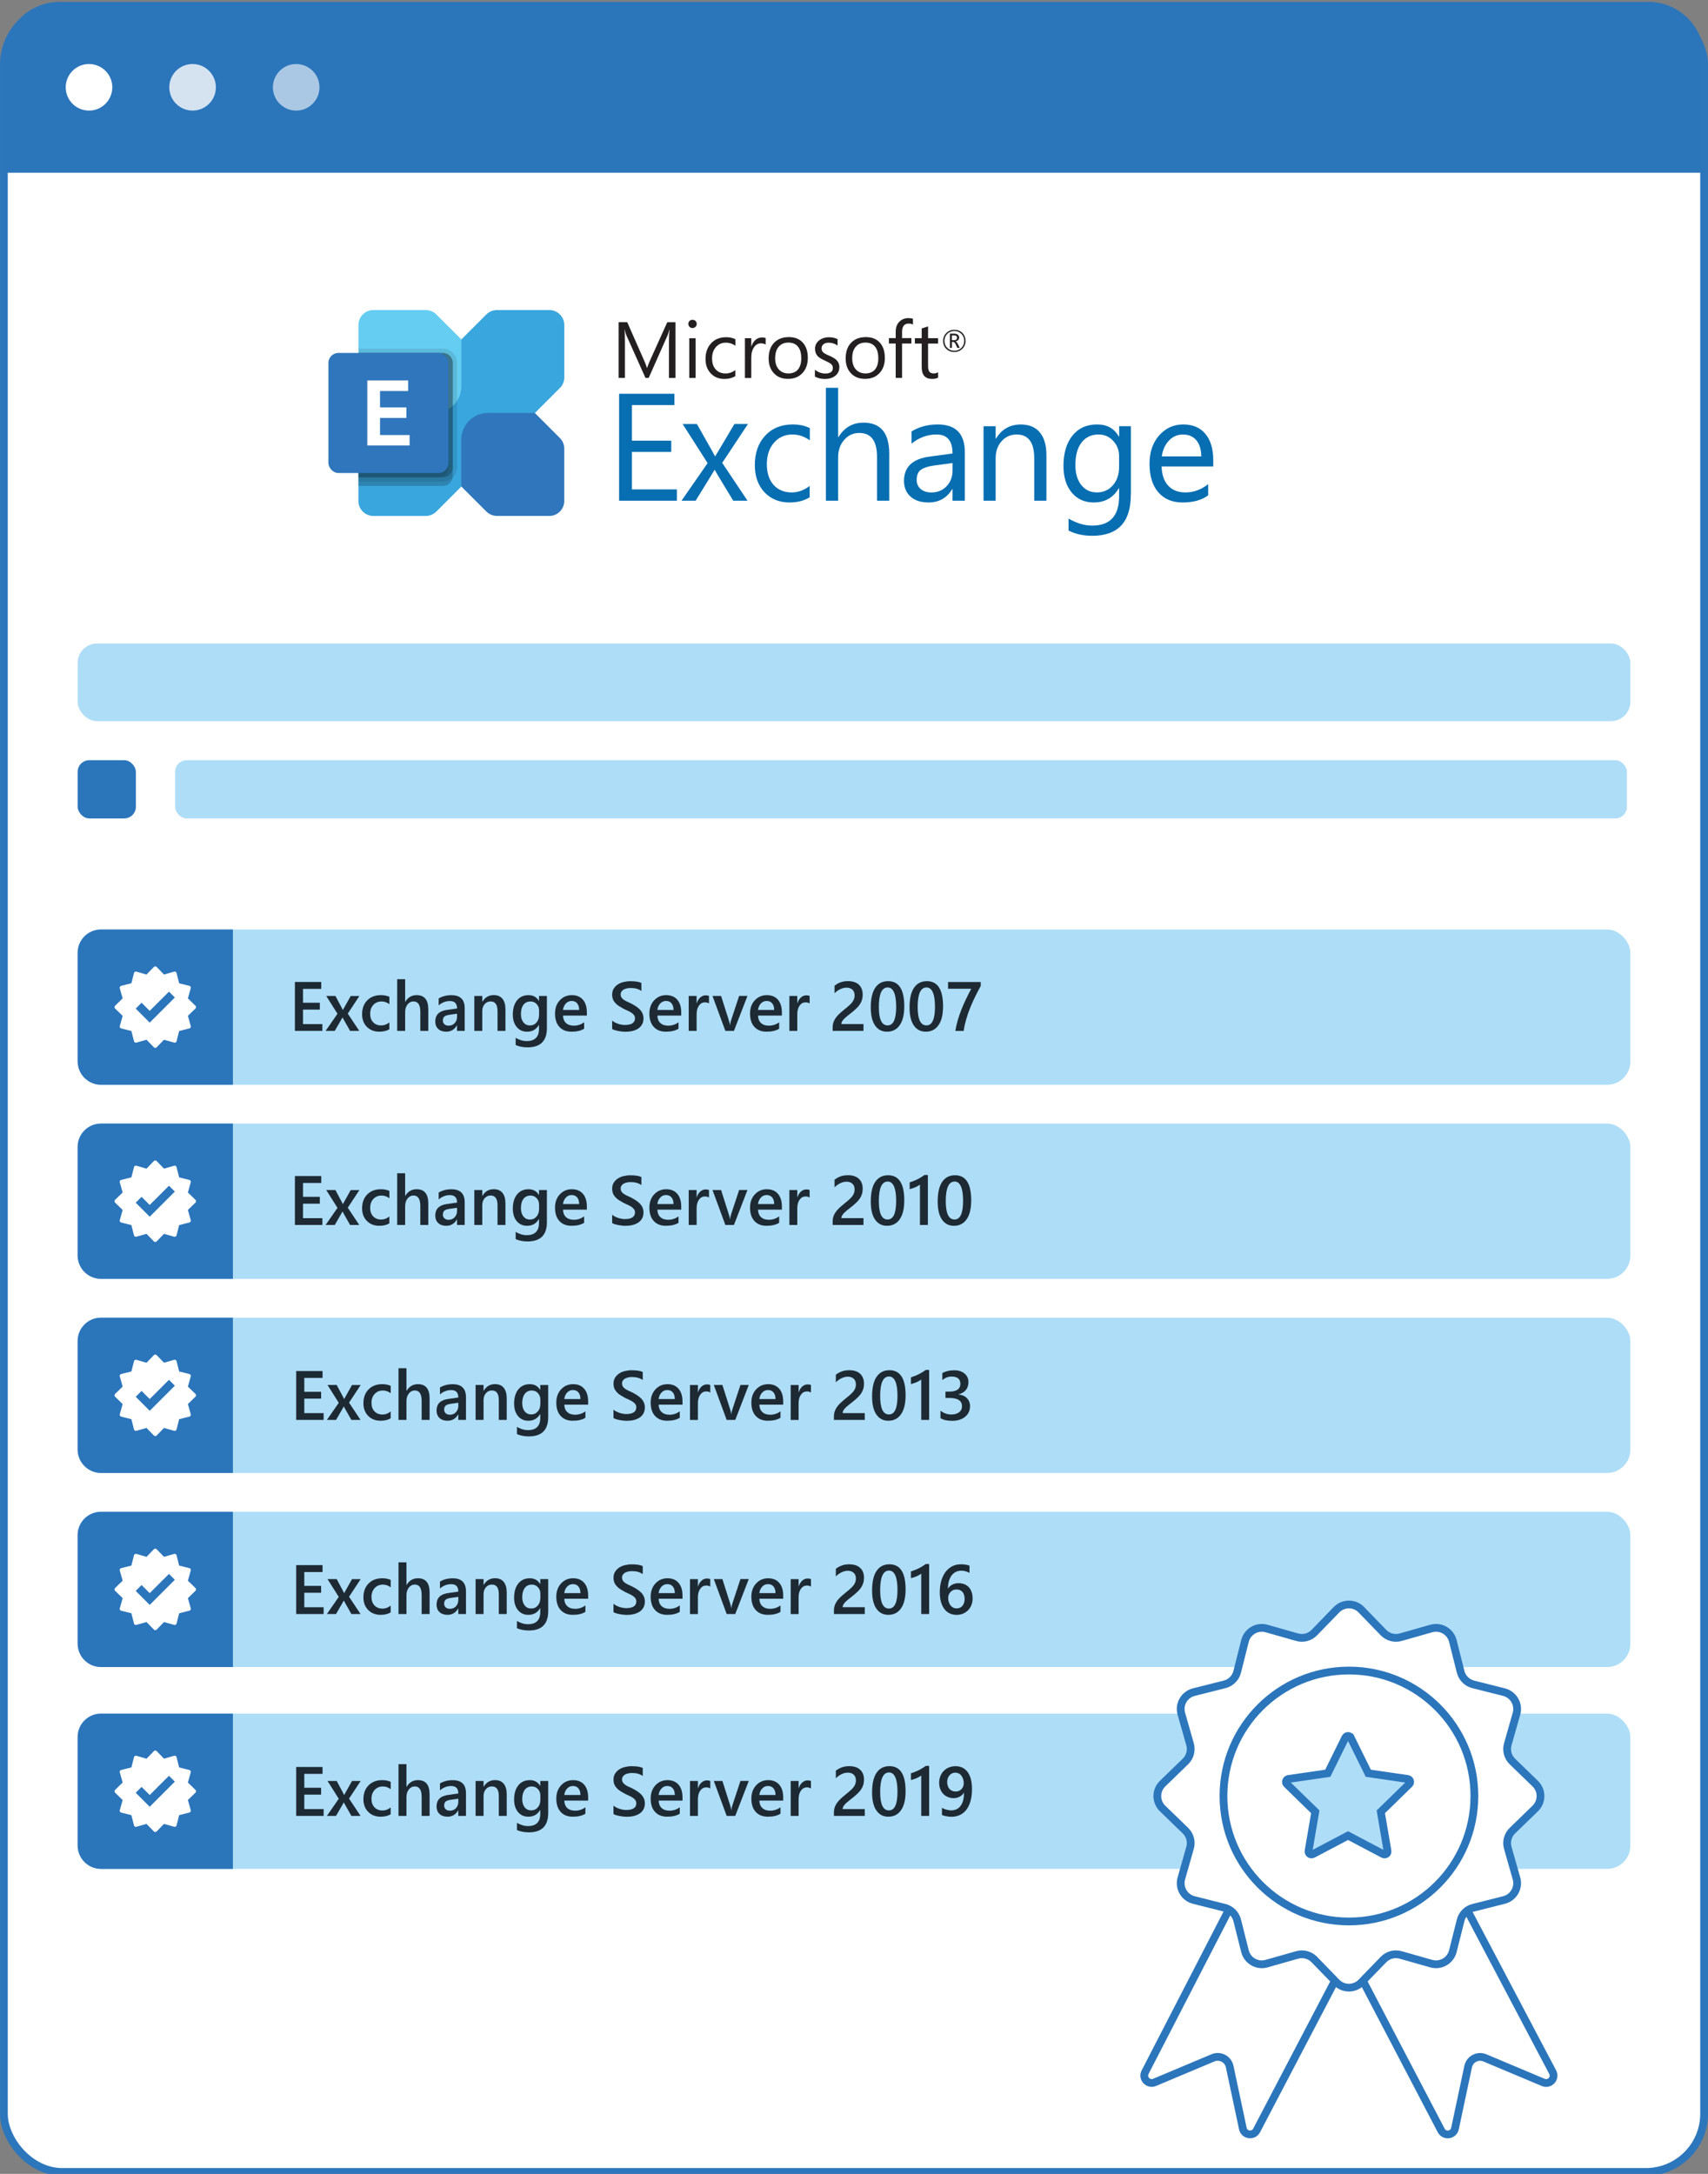 <?xml version="1.0" encoding="UTF-8"?><svg id="Layer_1" xmlns="http://www.w3.org/2000/svg" viewBox="0 0 440 560"><rect x="0" y="0" width="440" height="560" fill="#808080" stroke="none"/><rect x="1" y="1.57" width="438" height="557.93" rx="15" ry="15" style="fill:#fff; stroke:#2c76bc; stroke-miterlimit:10; stroke-width:2px;"/><path d="M15.36.49h409.28c7.93,0,14.36,6.44,14.36,14.36v29.64H1V14.86C1,6.93,7.44.49,15.36.49Z" style="fill:#2b75bb; stroke-width:0px;"/><circle cx="22.93" cy="22.49" r="6" style="fill:#fff; stroke-width:0px;"/><circle cx="49.61" cy="22.49" r="6" style="fill:#fff; opacity:.8; stroke-width:0px;"/><circle cx="76.3" cy="22.49" r="6" style="fill:#fff; opacity:.6; stroke-width:0px;"/><rect x="20" y="165.77" width="400" height="20" rx="5" ry="5" style="fill:#aeddf7; stroke-width:0px;"/><rect x="45.11" y="195.83" width="374" height="15" rx="3" ry="3" style="fill:#aeddf7; stroke-width:0px;"/><rect x="20" y="195.83" width="15" height="15" rx="3" ry="3" style="fill:#2b75bb; stroke-width:0px;"/><rect x="20" y="239.44" width="400" height="40" rx="6" ry="6" style="fill:#aeddf7; stroke-width:0px;"/><path d="M26,239.44h34v40H26c-3.31,0-6-2.69-6-6v-28c0-3.31,2.69-6,6-6Z" style="fill:#2b75bb; stroke-width:0px;"/><path d="M83.05,265.56h-7.08v-12.6h6.79v1.78h-4.7v3.57h4.33v1.77h-4.33v3.73h4.98v1.77Z" style="fill:#1d2a34; stroke-width:0px;"/><path d="M92.59,256.56l-3,4.55,2.96,4.45h-2.36l-1.58-2.79c-.1-.17-.22-.39-.35-.65h-.04c-.02.05-.15.27-.37.65l-1.61,2.79h-2.36l3.06-4.41-2.9-4.59h2.37l1.56,2.93c.12.22.23.44.34.67h.03l2.01-3.59h2.23Z" style="fill:#1d2a34; stroke-width:0px;"/><path d="M100.3,265.15c-.72.42-1.57.62-2.56.62-1.34,0-2.41-.42-3.23-1.25s-1.23-1.92-1.23-3.25c0-1.48.44-2.67,1.32-3.57s2.06-1.35,3.54-1.35c.82,0,1.54.14,2.17.43v1.9c-.63-.47-1.29-.7-2-.7-.86,0-1.57.29-2.12.87s-.83,1.35-.83,2.29.26,1.67.78,2.21,1.21.81,2.09.81c.73,0,1.42-.26,2.07-.78v1.78Z" style="fill:#1d2a34; stroke-width:0px;"/><path d="M110.32,265.56h-2.04v-4.92c0-1.78-.59-2.67-1.78-2.67-.6,0-1.1.26-1.51.77s-.62,1.17-.62,1.98v4.84h-2.05v-13.32h2.05v5.82h.04c.68-1.14,1.65-1.71,2.92-1.71,2,0,3,1.22,3,3.67v5.55Z" style="fill:#1d2a34; stroke-width:0px;"/><path d="M119.71,265.56h-1.98v-1.41h-.04c-.62,1.08-1.53,1.62-2.73,1.62-.88,0-1.58-.24-2.08-.72s-.75-1.12-.75-1.91c0-1.7.98-2.69,2.94-2.97l2.67-.38c0-1.28-.61-1.92-1.83-1.92-1.07,0-2.04.37-2.9,1.11v-1.78c.95-.56,2.04-.84,3.29-.84,2.27,0,3.41,1.12,3.41,3.36v5.85ZM117.74,261.14l-1.89.26c-.59.08-1.03.22-1.32.43s-.44.57-.44,1.09c0,.38.14.69.41.94s.64.36,1.09.36c.62,0,1.13-.22,1.54-.65s.61-.99.61-1.65v-.78Z" style="fill:#1d2a34; stroke-width:0px;"/><path d="M130.21,265.56h-2.04v-5.07c0-1.68-.59-2.52-1.78-2.52-.62,0-1.13.23-1.54.7s-.61,1.05-.61,1.76v5.13h-2.05v-9h2.05v1.49h.04c.67-1.14,1.65-1.71,2.92-1.71.98,0,1.73.32,2.24.95s.77,1.55.77,2.76v5.5Z" style="fill:#1d2a34; stroke-width:0px;"/><path d="M140.89,264.84c0,3.3-1.66,4.96-4.98,4.96-1.17,0-2.19-.2-3.07-.59v-1.86c.98.56,1.92.84,2.8.84,2.14,0,3.21-1.05,3.21-3.16v-.98h-.04c-.67,1.15-1.69,1.72-3.04,1.72-1.1,0-1.98-.4-2.65-1.2s-1.01-1.87-1.01-3.22c0-1.53.36-2.75,1.08-3.65s1.71-1.35,2.97-1.35c1.19,0,2.07.49,2.65,1.46h.04v-1.25h2.04v8.28ZM138.87,261.44v-1.17c0-.63-.21-1.17-.63-1.62s-.94-.67-1.57-.67c-.77,0-1.38.29-1.82.86s-.65,1.37-.65,2.4c0,.88.21,1.59.63,2.12s.97.8,1.67.8,1.27-.25,1.71-.76.66-1.16.66-1.95Z" style="fill:#1d2a34; stroke-width:0px;"/><path d="M151.17,261.62h-6.13c.02.83.28,1.47.77,1.92s1.16.68,2.02.68c.96,0,1.84-.29,2.65-.86v1.64c-.82.52-1.9.77-3.25.77s-2.36-.41-3.12-1.23-1.13-1.97-1.13-3.45c0-1.4.41-2.54,1.24-3.42s1.86-1.32,3.09-1.32,2.18.4,2.86,1.19,1.01,1.89,1.01,3.3v.78ZM149.2,260.17c0-.73-.18-1.3-.52-1.71s-.81-.61-1.41-.61-1.08.21-1.49.64-.66.99-.75,1.68h4.17Z" style="fill:#1d2a34; stroke-width:0px;"/><path d="M157.7,265.06v-2.15c.19.18.42.33.69.47s.55.26.85.36.6.17.9.22.57.08.83.08c.88,0,1.53-.15,1.96-.44s.65-.72.65-1.27c0-.3-.07-.56-.22-.78s-.34-.42-.6-.6-.56-.36-.91-.52-.72-.34-1.12-.52c-.43-.23-.83-.46-1.2-.69s-.69-.49-.96-.78-.49-.6-.64-.96-.23-.78-.23-1.26c0-.59.13-1.11.4-1.54s.62-.8,1.05-1.08.93-.5,1.49-.63,1.12-.21,1.71-.21c1.32,0,2.28.15,2.88.45v2.07c-.71-.52-1.63-.77-2.76-.77-.31,0-.62.03-.93.09s-.58.16-.83.29-.44.31-.59.52-.23.47-.23.76c0,.28.06.52.18.73s.29.39.51.56.5.34.83.5.7.34,1.13.52c.44.23.85.47,1.24.72s.73.53,1.03.83.53.64.7,1.02.26.8.26,1.27c0,.64-.13,1.18-.39,1.62s-.61.8-1.04,1.07-.94.47-1.51.6-1.17.18-1.8.18c-.21,0-.47-.02-.78-.05s-.62-.08-.94-.14-.63-.14-.91-.22-.52-.19-.69-.3Z" style="fill:#1d2a34; stroke-width:0px;"/><path d="M175.48,261.62h-6.13c.02.83.28,1.47.77,1.92s1.16.68,2.02.68c.96,0,1.84-.29,2.65-.86v1.64c-.82.52-1.9.77-3.25.77s-2.36-.41-3.12-1.23-1.13-1.97-1.13-3.45c0-1.4.41-2.54,1.24-3.42s1.86-1.32,3.09-1.32,2.18.4,2.86,1.19,1.01,1.89,1.01,3.3v.78ZM173.51,260.17c0-.73-.18-1.3-.52-1.71s-.81-.61-1.41-.61-1.08.21-1.49.64-.66.99-.75,1.68h4.17Z" style="fill:#1d2a34; stroke-width:0px;"/><path d="M182.64,258.5c-.25-.19-.6-.29-1.06-.29-.6,0-1.11.27-1.51.82s-.61,1.29-.61,2.22v4.31h-2.04v-9h2.04v1.85h.04c.2-.63.5-1.13.92-1.48s.88-.53,1.38-.53c.37,0,.65.06.84.17v1.93Z" style="fill:#1d2a34; stroke-width:0px;"/><path d="M192.55,256.56l-3.48,9h-2.21l-3.31-9h2.21l2,6.29c.15.46.25.87.28,1.21h.03c.05-.43.13-.83.25-1.18l2.09-6.33h2.14Z" style="fill:#1d2a34; stroke-width:0px;"/><path d="M201.41,261.62h-6.13c.02.83.28,1.47.77,1.92s1.16.68,2.02.68c.96,0,1.84-.29,2.65-.86v1.64c-.82.52-1.9.77-3.25.77s-2.36-.41-3.12-1.23-1.13-1.97-1.13-3.45c0-1.4.41-2.54,1.24-3.42s1.86-1.32,3.09-1.32,2.18.4,2.86,1.19,1.01,1.89,1.01,3.3v.78ZM199.44,260.17c0-.73-.18-1.3-.52-1.71s-.81-.61-1.41-.61-1.08.21-1.49.64-.66.99-.75,1.68h4.17Z" style="fill:#1d2a34; stroke-width:0px;"/><path d="M208.57,258.5c-.25-.19-.6-.29-1.06-.29-.6,0-1.11.27-1.51.82s-.61,1.29-.61,2.22v4.31h-2.04v-9h2.04v1.85h.04c.2-.63.51-1.13.92-1.48.41-.35.87-.53,1.38-.53.37,0,.65.06.84.17v1.93Z" style="fill:#1d2a34; stroke-width:0px;"/><path d="M222.41,265.56h-7.91v-.98c0-.4.06-.77.17-1.12s.26-.68.45-.98.41-.6.66-.87.52-.54.81-.79.58-.5.88-.74.59-.48.88-.72c.27-.23.52-.45.74-.67s.41-.45.57-.68.28-.48.37-.74.13-.54.13-.85c0-.33-.05-.63-.15-.87-.1-.25-.25-.46-.43-.62-.18-.17-.4-.29-.65-.38s-.53-.13-.83-.13c-.52,0-1.04.12-1.57.36s-1.05.6-1.54,1.08v-1.96c.26-.19.52-.36.78-.51s.54-.26.82-.36.58-.17.89-.22.64-.07.99-.07c.57,0,1.08.07,1.55.22s.86.37,1.19.66.58.65.76,1.09c.18.43.27.93.27,1.49,0,.51-.06.97-.19,1.38s-.3.79-.54,1.14c-.23.35-.51.69-.84,1s-.69.64-1.1.98c-.34.28-.68.54-1.01.8-.34.26-.64.52-.91.76s-.49.5-.65.75c-.17.25-.25.5-.25.75v.04h5.69v1.75Z" style="fill:#1d2a34; stroke-width:0px;"/><path d="M228.49,265.77c-1.31,0-2.34-.54-3.07-1.61-.74-1.07-1.1-2.62-1.1-4.65,0-2.23.38-3.91,1.15-5.05s1.88-1.71,3.32-1.71c2.77,0,4.16,2.15,4.16,6.46,0,2.13-.39,3.76-1.17,4.88-.78,1.12-1.88,1.68-3.28,1.68ZM228.69,254.37c-1.53,0-2.29,1.68-2.29,5.05,0,3.15.75,4.73,2.25,4.73s2.21-1.6,2.21-4.81-.72-4.97-2.17-4.97Z" style="fill:#1d2a34; stroke-width:0px;"/><path d="M238.48,265.77c-1.31,0-2.34-.54-3.07-1.61-.74-1.07-1.1-2.62-1.1-4.65,0-2.23.38-3.91,1.15-5.05s1.88-1.71,3.32-1.71c2.77,0,4.16,2.15,4.16,6.46,0,2.13-.39,3.76-1.17,4.88-.78,1.12-1.88,1.68-3.28,1.68ZM238.69,254.37c-1.53,0-2.29,1.68-2.29,5.05,0,3.15.75,4.73,2.25,4.73s2.21-1.6,2.21-4.81-.72-4.97-2.17-4.97Z" style="fill:#1d2a34; stroke-width:0px;"/><path d="M252.65,253.98c-.53.97-1.03,1.92-1.49,2.87s-.89,1.9-1.27,2.85-.71,1.92-.99,2.89-.5,1.96-.65,2.98h-2.14c.14-.9.34-1.8.6-2.7.26-.9.57-1.8.92-2.7s.75-1.8,1.18-2.71.9-1.83,1.39-2.75h-5.97v-1.74h8.42v1.02Z" style="fill:#1d2a34; stroke-width:0px;"/><polygon points="40 249.44 42.1 251.61 45 250.78 45.74 253.71 48.66 254.44 47.84 257.34 50 259.44 47.84 261.54 48.66 264.44 45.74 265.18 45 268.1 42.1 267.28 40 269.44 37.9 267.28 35 268.1 34.26 265.18 31.34 264.44 32.16 261.54 30 259.44 32.16 257.34 31.34 254.44 34.26 253.71 35 250.78 37.9 251.61 40 249.44" style="fill:#fff; stroke:#fff; stroke-linecap:round; stroke-linejoin:round;"/><polygon points="45.04 256.96 38.57 263.43 34.96 259.82 36.47 258.31 38.57 260.4 43.53 255.45 45.04 256.96" style="fill:#2b75bb; stroke-width:0px;"/><rect x="20" y="289.44" width="400" height="40" rx="6" ry="6" style="fill:#aeddf7; stroke-width:0px;"/><path d="M26,289.44h34v40H26c-3.31,0-6-2.69-6-6v-28c0-3.31,2.69-6,6-6Z" style="fill:#2b75bb; stroke-width:0px;"/><path d="M83.05,315.56h-7.08v-12.6h6.79v1.78h-4.7v3.57h4.33v1.77h-4.33v3.73h4.98v1.77Z" style="fill:#1d2a34; stroke-width:0px;"/><path d="M92.59,306.56l-3,4.55,2.96,4.45h-2.36l-1.58-2.79c-.1-.17-.22-.39-.35-.65h-.04c-.02.05-.15.27-.37.65l-1.61,2.79h-2.36l3.06-4.41-2.9-4.59h2.37l1.56,2.93c.12.22.23.44.34.67h.03l2.01-3.59h2.23Z" style="fill:#1d2a34; stroke-width:0px;"/><path d="M100.3,315.15c-.72.42-1.57.62-2.56.62-1.34,0-2.41-.42-3.23-1.25s-1.23-1.92-1.23-3.25c0-1.48.44-2.67,1.32-3.57s2.06-1.35,3.54-1.35c.82,0,1.54.14,2.17.43v1.9c-.63-.47-1.29-.7-2-.7-.86,0-1.57.29-2.12.87s-.83,1.35-.83,2.29.26,1.67.78,2.21,1.21.81,2.09.81c.73,0,1.42-.26,2.07-.78v1.78Z" style="fill:#1d2a34; stroke-width:0px;"/><path d="M110.32,315.56h-2.04v-4.92c0-1.78-.59-2.67-1.78-2.67-.6,0-1.1.26-1.51.77s-.62,1.17-.62,1.98v4.84h-2.05v-13.32h2.05v5.82h.04c.68-1.14,1.65-1.71,2.92-1.71,2,0,3,1.22,3,3.67v5.55Z" style="fill:#1d2a34; stroke-width:0px;"/><path d="M119.71,315.56h-1.98v-1.41h-.04c-.62,1.08-1.53,1.62-2.73,1.62-.88,0-1.58-.24-2.08-.72s-.75-1.12-.75-1.91c0-1.7.98-2.69,2.94-2.97l2.67-.38c0-1.28-.61-1.92-1.83-1.92-1.07,0-2.04.37-2.9,1.11v-1.78c.95-.56,2.04-.84,3.29-.84,2.27,0,3.41,1.12,3.41,3.36v5.85ZM117.74,311.14l-1.89.26c-.59.08-1.03.22-1.32.43s-.44.57-.44,1.09c0,.38.14.69.41.94s.64.37,1.09.37c.62,0,1.13-.22,1.54-.66s.61-.99.61-1.65v-.78Z" style="fill:#1d2a34; stroke-width:0px;"/><path d="M130.21,315.56h-2.04v-5.07c0-1.68-.59-2.52-1.78-2.52-.62,0-1.13.23-1.54.7s-.61,1.05-.61,1.76v5.13h-2.05v-9h2.05v1.49h.04c.67-1.14,1.65-1.71,2.92-1.71.98,0,1.73.32,2.24.95s.77,1.55.77,2.76v5.5Z" style="fill:#1d2a34; stroke-width:0px;"/><path d="M140.89,314.84c0,3.3-1.66,4.96-4.98,4.96-1.17,0-2.19-.2-3.07-.59v-1.86c.98.56,1.92.84,2.8.84,2.14,0,3.21-1.05,3.21-3.16v-.98h-.04c-.67,1.15-1.69,1.72-3.04,1.72-1.1,0-1.98-.4-2.65-1.2s-1.01-1.87-1.01-3.22c0-1.53.36-2.75,1.08-3.65s1.71-1.35,2.97-1.35c1.19,0,2.07.49,2.65,1.46h.04v-1.25h2.04v8.28ZM138.87,311.44v-1.17c0-.63-.21-1.17-.63-1.62s-.94-.67-1.57-.67c-.77,0-1.38.29-1.82.86s-.65,1.37-.65,2.4c0,.88.21,1.59.63,2.12s.97.8,1.67.8,1.27-.25,1.71-.76.66-1.16.66-1.95Z" style="fill:#1d2a34; stroke-width:0px;"/><path d="M151.17,311.62h-6.13c.02.83.28,1.47.77,1.92s1.16.68,2.02.68c.96,0,1.84-.29,2.65-.86v1.64c-.82.52-1.9.77-3.25.77s-2.36-.41-3.12-1.23-1.13-1.97-1.13-3.45c0-1.4.41-2.54,1.24-3.42s1.86-1.32,3.09-1.32,2.18.4,2.86,1.19,1.01,1.89,1.01,3.3v.78ZM149.2,310.17c0-.73-.18-1.3-.52-1.71s-.81-.61-1.41-.61-1.08.21-1.49.64-.66.99-.75,1.68h4.17Z" style="fill:#1d2a34; stroke-width:0px;"/><path d="M157.7,315.06v-2.15c.19.18.42.33.69.47s.55.26.85.36.6.17.9.22.57.08.83.08c.88,0,1.53-.15,1.96-.44s.65-.72.65-1.27c0-.3-.07-.56-.22-.78s-.34-.42-.6-.6-.56-.36-.91-.52-.72-.34-1.12-.52c-.43-.23-.83-.46-1.2-.69s-.69-.49-.96-.78-.49-.6-.64-.96-.23-.78-.23-1.26c0-.59.13-1.11.4-1.54s.62-.8,1.05-1.08.93-.5,1.49-.63,1.12-.21,1.71-.21c1.32,0,2.28.15,2.88.45v2.07c-.71-.52-1.63-.77-2.76-.77-.31,0-.62.03-.93.09s-.58.16-.83.29-.44.31-.59.52-.23.47-.23.76c0,.28.06.52.18.73s.29.39.51.56.5.33.83.5.7.34,1.13.52c.44.23.85.47,1.24.72s.73.53,1.03.83.53.64.7,1.01.26.8.26,1.27c0,.64-.13,1.18-.39,1.62s-.61.8-1.04,1.07-.94.47-1.51.6-1.17.18-1.8.18c-.21,0-.47-.02-.78-.05s-.62-.08-.94-.14-.63-.14-.91-.22-.52-.19-.69-.3Z" style="fill:#1d2a34; stroke-width:0px;"/><path d="M175.48,311.62h-6.13c.02.83.28,1.47.77,1.92s1.16.68,2.02.68c.96,0,1.84-.29,2.65-.86v1.64c-.82.52-1.9.77-3.25.77s-2.36-.41-3.12-1.23-1.13-1.97-1.13-3.45c0-1.4.41-2.54,1.24-3.42s1.86-1.32,3.09-1.32,2.18.4,2.86,1.19,1.01,1.89,1.01,3.3v.78ZM173.51,310.17c0-.73-.18-1.3-.52-1.71s-.81-.61-1.41-.61-1.08.21-1.49.64-.66.99-.75,1.68h4.17Z" style="fill:#1d2a34; stroke-width:0px;"/><path d="M182.64,308.5c-.25-.19-.6-.29-1.06-.29-.6,0-1.11.27-1.51.82s-.61,1.29-.61,2.22v4.31h-2.04v-9h2.04v1.85h.04c.2-.63.5-1.13.92-1.48s.88-.53,1.38-.53c.37,0,.65.06.84.17v1.93Z" style="fill:#1d2a34; stroke-width:0px;"/><path d="M192.55,306.56l-3.48,9h-2.21l-3.31-9h2.21l2,6.29c.15.46.25.87.28,1.21h.03c.05-.43.13-.83.25-1.18l2.09-6.33h2.14Z" style="fill:#1d2a34; stroke-width:0px;"/><path d="M201.41,311.62h-6.13c.02.83.28,1.47.77,1.92s1.16.68,2.02.68c.96,0,1.84-.29,2.65-.86v1.64c-.82.52-1.9.77-3.25.77s-2.36-.41-3.12-1.23-1.13-1.97-1.13-3.45c0-1.4.41-2.54,1.24-3.42s1.86-1.32,3.09-1.32,2.18.4,2.86,1.19,1.01,1.89,1.01,3.3v.78ZM199.44,310.17c0-.73-.18-1.3-.52-1.71s-.81-.61-1.41-.61-1.08.21-1.49.64-.66.99-.75,1.68h4.17Z" style="fill:#1d2a34; stroke-width:0px;"/><path d="M208.57,308.5c-.25-.19-.6-.29-1.06-.29-.6,0-1.11.27-1.51.82s-.61,1.29-.61,2.22v4.31h-2.04v-9h2.04v1.85h.04c.2-.63.51-1.13.92-1.48.41-.35.87-.53,1.38-.53.37,0,.65.06.84.17v1.93Z" style="fill:#1d2a34; stroke-width:0px;"/><path d="M222.41,315.56h-7.91v-.98c0-.4.06-.77.17-1.12s.26-.68.45-.98.41-.6.66-.87.52-.54.81-.79.58-.5.88-.74.59-.48.88-.72c.27-.23.52-.45.74-.67s.41-.45.57-.68.28-.48.37-.74.13-.54.13-.85c0-.33-.05-.63-.15-.88-.1-.25-.25-.46-.43-.62-.18-.17-.4-.29-.65-.38s-.53-.13-.83-.13c-.52,0-1.04.12-1.57.36s-1.05.6-1.54,1.08v-1.96c.26-.19.52-.36.78-.51s.54-.26.82-.36.58-.17.89-.21.64-.07.99-.07c.57,0,1.08.07,1.55.22s.86.37,1.19.66.58.65.76,1.09c.18.43.27.93.27,1.49,0,.51-.06.97-.19,1.38s-.3.79-.54,1.14c-.23.35-.51.69-.84,1s-.69.64-1.1.98c-.34.28-.68.54-1.01.8-.34.26-.64.52-.91.76s-.49.5-.65.75c-.17.25-.25.5-.25.75v.04h5.69v1.75Z" style="fill:#1d2a34; stroke-width:0px;"/><path d="M228.49,315.77c-1.31,0-2.34-.54-3.07-1.61-.74-1.07-1.1-2.62-1.1-4.65,0-2.23.38-3.91,1.15-5.05s1.88-1.71,3.32-1.71c2.77,0,4.16,2.15,4.16,6.46,0,2.13-.39,3.76-1.17,4.88-.78,1.12-1.88,1.68-3.28,1.68ZM228.69,304.37c-1.53,0-2.29,1.68-2.29,5.05,0,3.15.75,4.73,2.25,4.73s2.21-1.6,2.21-4.81-.72-4.97-2.17-4.97Z" style="fill:#1d2a34; stroke-width:0px;"/><path d="M239.03,302.68v12.88h-2.04v-10.39c-.37.26-.77.49-1.19.67-.43.18-.91.35-1.46.49v-1.74c.34-.11.67-.23.98-.35s.63-.26.94-.41c.31-.15.62-.32.93-.51s.64-.4.97-.64h.86Z" style="fill:#1d2a34; stroke-width:0px;"/><path d="M245.73,315.77c-1.31,0-2.34-.54-3.07-1.61-.74-1.07-1.1-2.62-1.1-4.65,0-2.23.38-3.91,1.15-5.05s1.88-1.71,3.32-1.71c2.77,0,4.16,2.15,4.16,6.46,0,2.13-.39,3.76-1.17,4.88-.78,1.12-1.88,1.68-3.28,1.68ZM245.93,304.37c-1.53,0-2.29,1.68-2.29,5.05,0,3.15.75,4.73,2.25,4.73s2.21-1.6,2.21-4.81-.72-4.97-2.17-4.97Z" style="fill:#1d2a34; stroke-width:0px;"/><polygon points="40 299.44 42.1 301.61 45 300.78 45.74 303.71 48.66 304.44 47.84 307.34 50 309.44 47.84 311.54 48.66 314.44 45.74 315.18 45 318.1 42.1 317.28 40 319.44 37.9 317.28 35 318.1 34.26 315.18 31.34 314.44 32.16 311.54 30 309.44 32.16 307.34 31.34 304.44 34.26 303.71 35 300.78 37.9 301.61 40 299.44" style="fill:#fff; stroke:#fff; stroke-linecap:round; stroke-linejoin:round;"/><polygon points="45.04 306.96 38.57 313.43 34.96 309.82 36.47 308.31 38.57 310.4 43.53 305.45 45.04 306.96" style="fill:#2b75bb; stroke-width:0px;"/><rect x="20" y="339.44" width="400" height="40" rx="6" ry="6" style="fill:#aeddf7; stroke-width:0px;"/><path d="M26,339.44h34v40H26c-3.31,0-6-2.69-6-6v-28c0-3.31,2.69-6,6-6Z" style="fill:#2b75bb; stroke-width:0px;"/><path d="M83.38,365.78h-7.08v-12.6h6.79v1.78h-4.7v3.57h4.33v1.77h-4.33v3.73h4.98v1.77Z" style="fill:#1d2a34; stroke-width:0px;"/><path d="M92.92,356.78l-3,4.55,2.96,4.45h-2.36l-1.58-2.79c-.1-.17-.22-.39-.35-.65h-.04c-.02.05-.15.27-.37.65l-1.61,2.79h-2.36l3.06-4.41-2.9-4.59h2.37l1.56,2.93c.12.22.23.44.34.67h.03l2.01-3.59h2.23Z" style="fill:#1d2a34; stroke-width:0px;"/><path d="M100.64,365.37c-.72.42-1.57.62-2.56.62-1.34,0-2.41-.42-3.23-1.25s-1.23-1.92-1.23-3.25c0-1.48.44-2.67,1.32-3.57s2.06-1.35,3.54-1.35c.82,0,1.54.14,2.17.43v1.9c-.63-.47-1.29-.7-2-.7-.86,0-1.57.29-2.12.88s-.83,1.35-.83,2.29.26,1.67.78,2.21,1.21.81,2.09.81c.73,0,1.42-.26,2.07-.78v1.78Z" style="fill:#1d2a34; stroke-width:0px;"/><path d="M110.66,365.78h-2.04v-4.92c0-1.78-.59-2.67-1.78-2.67-.6,0-1.1.26-1.51.77s-.62,1.17-.62,1.98v4.84h-2.05v-13.32h2.05v5.82h.04c.68-1.14,1.65-1.71,2.92-1.71,2,0,3,1.22,3,3.67v5.55Z" style="fill:#1d2a34; stroke-width:0px;"/><path d="M120.04,365.78h-1.98v-1.41h-.04c-.62,1.08-1.53,1.62-2.73,1.62-.88,0-1.58-.24-2.08-.72s-.75-1.12-.75-1.91c0-1.7.98-2.69,2.94-2.97l2.67-.38c0-1.28-.61-1.92-1.83-1.92-1.07,0-2.04.37-2.9,1.11v-1.78c.95-.56,2.04-.84,3.29-.84,2.27,0,3.41,1.12,3.41,3.36v5.85ZM118.07,361.36l-1.89.26c-.59.08-1.03.22-1.32.43s-.44.57-.44,1.09c0,.38.14.69.41.94s.64.36,1.09.36c.62,0,1.14-.22,1.54-.65s.61-.99.61-1.65v-.78Z" style="fill:#1d2a34; stroke-width:0px;"/><path d="M130.54,365.78h-2.04v-5.07c0-1.68-.59-2.52-1.78-2.52-.62,0-1.13.23-1.54.7s-.61,1.05-.61,1.76v5.13h-2.05v-9h2.05v1.49h.04c.67-1.14,1.65-1.71,2.92-1.71.98,0,1.73.32,2.24.95s.77,1.55.77,2.75v5.5Z" style="fill:#1d2a34; stroke-width:0px;"/><path d="M141.22,365.06c0,3.3-1.66,4.96-4.98,4.96-1.17,0-2.19-.2-3.07-.59v-1.86c.98.56,1.92.84,2.8.84,2.14,0,3.21-1.05,3.21-3.16v-.98h-.04c-.67,1.15-1.69,1.72-3.04,1.72-1.1,0-1.98-.4-2.65-1.2s-1.01-1.87-1.01-3.22c0-1.53.36-2.75,1.08-3.65s1.71-1.35,2.97-1.35c1.19,0,2.07.49,2.65,1.46h.04v-1.25h2.04v8.28ZM139.2,361.66v-1.17c0-.63-.21-1.17-.63-1.62s-.94-.67-1.57-.67c-.77,0-1.38.29-1.81.86s-.66,1.37-.66,2.39c0,.88.21,1.59.63,2.12s.97.79,1.67.79,1.27-.25,1.71-.76.66-1.16.66-1.95Z" style="fill:#1d2a34; stroke-width:0px;"/><path d="M151.5,361.84h-6.13c.02.83.28,1.47.77,1.92s1.16.68,2.02.68c.96,0,1.84-.29,2.65-.86v1.64c-.82.52-1.9.77-3.25.77s-2.36-.41-3.12-1.23-1.13-1.97-1.13-3.45c0-1.4.42-2.54,1.24-3.42s1.86-1.32,3.09-1.32,2.18.4,2.86,1.19,1.01,1.89,1.01,3.3v.78ZM149.53,360.4c0-.73-.18-1.3-.52-1.71s-.81-.61-1.41-.61-1.08.21-1.49.64-.66.99-.75,1.68h4.17Z" style="fill:#1d2a34; stroke-width:0px;"/><path d="M158.04,365.28v-2.15c.19.18.42.33.69.47s.55.26.85.36.6.17.9.22.57.08.83.08c.88,0,1.53-.15,1.96-.44s.65-.72.65-1.27c0-.3-.07-.56-.21-.78s-.34-.42-.6-.6-.56-.36-.91-.52-.72-.34-1.12-.52c-.43-.23-.83-.46-1.2-.69s-.69-.49-.96-.78-.49-.61-.64-.96-.23-.78-.23-1.26c0-.59.13-1.11.4-1.54s.62-.8,1.05-1.08.93-.5,1.49-.63,1.12-.21,1.71-.21c1.32,0,2.28.15,2.88.45v2.07c-.71-.52-1.63-.77-2.76-.77-.31,0-.62.03-.93.09s-.58.16-.83.29-.44.31-.59.52-.23.47-.23.76c0,.28.06.52.18.73s.29.39.51.56.5.34.83.5.7.33,1.13.52c.44.23.85.47,1.24.72s.73.53,1.03.83.53.64.7,1.02.26.79.26,1.27c0,.64-.13,1.18-.39,1.62s-.6.8-1.04,1.07-.94.47-1.51.6-1.17.18-1.8.18c-.21,0-.47-.02-.78-.05s-.62-.08-.95-.14-.63-.14-.91-.22-.52-.19-.69-.3Z" style="fill:#1d2a34; stroke-width:0px;"/><path d="M175.81,361.84h-6.13c.02.83.28,1.47.77,1.92s1.16.68,2.02.68c.96,0,1.84-.29,2.65-.86v1.64c-.82.52-1.9.77-3.25.77s-2.36-.41-3.12-1.23-1.13-1.97-1.13-3.45c0-1.4.42-2.54,1.24-3.42s1.86-1.32,3.09-1.32,2.18.4,2.86,1.19,1.01,1.89,1.01,3.3v.78ZM173.84,360.4c0-.73-.18-1.3-.52-1.71s-.81-.61-1.41-.61-1.08.21-1.49.64-.66.99-.75,1.68h4.17Z" style="fill:#1d2a34; stroke-width:0px;"/><path d="M182.97,358.73c-.25-.19-.6-.29-1.06-.29-.6,0-1.11.27-1.51.82s-.61,1.29-.61,2.22v4.31h-2.04v-9h2.04v1.85h.04c.2-.63.51-1.13.92-1.48s.87-.53,1.38-.53c.37,0,.65.06.84.17v1.93Z" style="fill:#1d2a34; stroke-width:0px;"/><path d="M192.89,356.78l-3.48,9h-2.21l-3.31-9h2.21l2,6.29c.15.46.25.87.28,1.21h.03c.05-.43.13-.83.25-1.18l2.09-6.33h2.14Z" style="fill:#1d2a34; stroke-width:0px;"/><path d="M201.75,361.84h-6.13c.02.83.28,1.47.77,1.92s1.16.68,2.02.68c.96,0,1.84-.29,2.65-.86v1.64c-.82.52-1.9.77-3.25.77s-2.36-.41-3.12-1.23-1.13-1.97-1.13-3.45c0-1.4.42-2.54,1.24-3.42s1.86-1.32,3.09-1.32,2.18.4,2.86,1.19,1.01,1.89,1.01,3.3v.78ZM199.78,360.4c0-.73-.18-1.3-.52-1.71s-.81-.61-1.41-.61-1.08.21-1.49.64-.66.99-.75,1.68h4.17Z" style="fill:#1d2a34; stroke-width:0px;"/><path d="M208.91,358.73c-.25-.19-.6-.29-1.06-.29-.6,0-1.11.27-1.51.82s-.61,1.29-.61,2.22v4.31h-2.04v-9h2.04v1.85h.04c.2-.63.51-1.13.92-1.48.41-.35.87-.53,1.38-.53.37,0,.65.06.84.17v1.93Z" style="fill:#1d2a34; stroke-width:0px;"/><path d="M222.74,365.78h-7.91v-.98c0-.4.06-.77.17-1.12s.26-.68.45-.98.41-.6.66-.87.52-.54.81-.79.58-.5.88-.74.59-.48.88-.72c.27-.23.52-.45.74-.67s.41-.45.57-.68.28-.48.37-.74.13-.54.13-.85c0-.33-.05-.62-.15-.87-.1-.25-.25-.46-.43-.62-.18-.17-.4-.29-.65-.38s-.53-.13-.83-.13c-.52,0-1.04.12-1.57.36s-1.05.6-1.54,1.08v-1.96c.26-.19.52-.36.78-.5s.54-.26.82-.36.58-.17.89-.22.64-.07.99-.07c.57,0,1.08.08,1.55.22s.86.37,1.19.66.58.65.76,1.08c.18.43.27.93.27,1.49,0,.51-.06.97-.19,1.38s-.3.79-.54,1.14c-.23.35-.51.69-.84,1s-.69.64-1.1.98c-.34.28-.68.54-1.01.8-.34.26-.64.52-.91.76s-.49.5-.65.75c-.17.25-.25.5-.25.75v.04h5.69v1.75Z" style="fill:#1d2a34; stroke-width:0px;"/><path d="M228.83,365.99c-1.31,0-2.34-.54-3.07-1.61-.74-1.07-1.1-2.62-1.1-4.65,0-2.23.38-3.91,1.15-5.05s1.88-1.71,3.32-1.71c2.77,0,4.16,2.15,4.16,6.46,0,2.13-.39,3.76-1.17,4.88-.78,1.12-1.88,1.68-3.28,1.68ZM229.03,354.59c-1.53,0-2.29,1.68-2.29,5.05,0,3.15.75,4.73,2.25,4.73s2.21-1.6,2.21-4.81-.72-4.97-2.17-4.97Z" style="fill:#1d2a34; stroke-width:0px;"/><path d="M239.36,352.9v12.88h-2.04v-10.39c-.37.26-.77.49-1.19.67-.43.18-.91.35-1.46.49v-1.74c.34-.11.67-.23.98-.35s.63-.26.94-.41c.31-.15.62-.32.93-.51s.64-.4.97-.64h.86Z" style="fill:#1d2a34; stroke-width:0px;"/><path d="M242.28,365.32v-1.92c.82.65,1.75.98,2.78.98.84,0,1.51-.19,2.01-.57.5-.38.75-.9.75-1.55,0-1.43-1.09-2.14-3.28-2.14h-.98v-1.63h.93c1.94,0,2.91-.67,2.91-2.02,0-1.24-.76-1.86-2.27-1.86-.84,0-1.64.3-2.38.91v-1.81c.86-.48,1.87-.72,3.03-.72s2.02.28,2.69.84,1.01,1.28,1.01,2.16c0,1.66-.84,2.72-2.53,3.2v.04c.91.09,1.63.41,2.15.95s.79,1.23.79,2.05c0,1.13-.42,2.04-1.27,2.74s-1.97,1.04-3.36,1.04c-1.25,0-2.24-.23-2.99-.68Z" style="fill:#1d2a34; stroke-width:0px;"/><polygon points="40 349.44 42.1 351.61 45 350.78 45.74 353.71 48.66 354.44 47.84 357.34 50 359.44 47.84 361.54 48.66 364.44 45.74 365.18 45 368.1 42.1 367.28 40 369.44 37.9 367.28 35 368.1 34.26 365.18 31.34 364.44 32.16 361.54 30 359.44 32.16 357.34 31.34 354.44 34.26 353.71 35 350.78 37.9 351.61 40 349.44" style="fill:#fff; stroke:#fff; stroke-linecap:round; stroke-linejoin:round;"/><polygon points="45.04 356.96 38.57 363.43 34.96 359.82 36.47 358.31 38.57 360.4 43.53 355.45 45.04 356.96" style="fill:#2b75bb; stroke-width:0px;"/><rect x="20" y="389.44" width="400" height="40" rx="6" ry="6" style="fill:#aeddf7; stroke-width:0px;"/><path d="M26,389.44h34v40H26c-3.31,0-6-2.69-6-6v-28c0-3.31,2.69-6,6-6Z" style="fill:#2b75bb; stroke-width:0px;"/><path d="M83.38,415.78h-7.08v-12.6h6.79v1.78h-4.7v3.57h4.33v1.77h-4.33v3.73h4.98v1.77Z" style="fill:#1d2a34; stroke-width:0px;"/><path d="M92.92,406.78l-3,4.55,2.96,4.45h-2.36l-1.58-2.79c-.1-.17-.22-.39-.35-.65h-.04c-.02.05-.15.27-.37.65l-1.61,2.79h-2.36l3.06-4.41-2.9-4.59h2.37l1.56,2.93c.12.22.23.44.34.67h.03l2.01-3.59h2.23Z" style="fill:#1d2a34; stroke-width:0px;"/><path d="M100.64,415.37c-.72.42-1.57.62-2.56.62-1.34,0-2.41-.42-3.23-1.25s-1.23-1.92-1.23-3.25c0-1.48.44-2.67,1.32-3.57s2.06-1.35,3.54-1.35c.82,0,1.54.14,2.17.43v1.9c-.63-.47-1.29-.7-2-.7-.86,0-1.57.29-2.12.88s-.83,1.35-.83,2.29.26,1.67.78,2.21,1.21.81,2.09.81c.73,0,1.42-.26,2.07-.78v1.78Z" style="fill:#1d2a34; stroke-width:0px;"/><path d="M110.66,415.78h-2.04v-4.92c0-1.78-.59-2.67-1.78-2.67-.6,0-1.1.26-1.51.77s-.62,1.17-.62,1.98v4.84h-2.05v-13.32h2.05v5.82h.04c.68-1.14,1.65-1.71,2.92-1.71,2,0,3,1.22,3,3.67v5.55Z" style="fill:#1d2a34; stroke-width:0px;"/><path d="M120.04,415.78h-1.98v-1.41h-.04c-.62,1.08-1.53,1.62-2.73,1.62-.88,0-1.58-.24-2.08-.72s-.75-1.12-.75-1.91c0-1.7.98-2.69,2.94-2.97l2.67-.38c0-1.28-.61-1.92-1.83-1.92-1.07,0-2.04.37-2.9,1.11v-1.78c.95-.56,2.04-.84,3.29-.84,2.27,0,3.41,1.12,3.41,3.36v5.85ZM118.07,411.36l-1.89.26c-.59.08-1.03.22-1.32.43s-.44.57-.44,1.09c0,.38.14.69.41.94s.64.36,1.09.36c.62,0,1.14-.22,1.54-.65s.61-.99.61-1.65v-.78Z" style="fill:#1d2a34; stroke-width:0px;"/><path d="M130.54,415.78h-2.04v-5.07c0-1.68-.59-2.52-1.78-2.52-.62,0-1.13.23-1.54.7s-.61,1.05-.61,1.76v5.13h-2.05v-9h2.05v1.49h.04c.67-1.14,1.65-1.71,2.92-1.71.98,0,1.73.32,2.24.95s.77,1.55.77,2.75v5.5Z" style="fill:#1d2a34; stroke-width:0px;"/><path d="M141.22,415.06c0,3.3-1.66,4.96-4.98,4.96-1.17,0-2.19-.2-3.07-.59v-1.86c.98.56,1.92.84,2.8.84,2.14,0,3.21-1.05,3.21-3.16v-.98h-.04c-.67,1.15-1.69,1.72-3.04,1.72-1.1,0-1.98-.4-2.65-1.2s-1.01-1.87-1.01-3.22c0-1.53.36-2.75,1.08-3.65s1.71-1.35,2.97-1.35c1.19,0,2.07.49,2.65,1.46h.04v-1.25h2.04v8.28ZM139.2,411.66v-1.17c0-.63-.21-1.17-.63-1.62s-.94-.67-1.57-.67c-.77,0-1.38.29-1.81.86s-.66,1.37-.66,2.39c0,.88.21,1.59.63,2.12s.97.79,1.67.79,1.27-.25,1.71-.76.66-1.16.66-1.95Z" style="fill:#1d2a34; stroke-width:0px;"/><path d="M151.5,411.84h-6.13c.02.83.28,1.47.77,1.92s1.16.68,2.02.68c.96,0,1.84-.29,2.65-.86v1.64c-.82.52-1.9.77-3.25.77s-2.36-.41-3.12-1.23-1.13-1.97-1.13-3.45c0-1.4.42-2.54,1.24-3.42s1.86-1.32,3.09-1.32,2.18.4,2.86,1.19,1.01,1.89,1.01,3.3v.78ZM149.53,410.4c0-.73-.18-1.3-.52-1.71s-.81-.61-1.41-.61-1.08.21-1.49.64-.66.99-.75,1.68h4.17Z" style="fill:#1d2a34; stroke-width:0px;"/><path d="M158.04,415.28v-2.15c.19.18.42.33.69.47s.55.26.85.36.6.17.9.22.57.08.83.08c.88,0,1.53-.15,1.96-.44s.65-.72.65-1.27c0-.3-.07-.56-.21-.78s-.34-.42-.6-.6-.56-.36-.91-.52-.72-.34-1.12-.52c-.43-.23-.83-.46-1.2-.69s-.69-.49-.96-.78-.49-.61-.64-.96-.23-.78-.23-1.26c0-.59.13-1.11.4-1.54s.62-.8,1.05-1.08.93-.5,1.49-.63,1.12-.21,1.71-.21c1.32,0,2.28.15,2.88.45v2.07c-.71-.52-1.63-.77-2.76-.77-.31,0-.62.03-.93.09s-.58.16-.83.29-.44.31-.59.52-.23.47-.23.76c0,.28.06.52.18.73s.29.39.51.56.5.34.83.5.7.33,1.13.52c.44.23.85.47,1.24.72s.73.53,1.03.83.53.64.7,1.02.26.79.26,1.27c0,.64-.13,1.18-.39,1.62s-.6.8-1.04,1.07-.94.47-1.51.6-1.17.18-1.8.18c-.21,0-.47-.02-.78-.05s-.62-.08-.95-.14-.63-.14-.91-.22-.52-.19-.69-.3Z" style="fill:#1d2a34; stroke-width:0px;"/><path d="M175.81,411.84h-6.13c.02.83.28,1.47.77,1.92s1.16.68,2.02.68c.96,0,1.84-.29,2.65-.86v1.64c-.82.52-1.9.77-3.25.77s-2.36-.41-3.12-1.23-1.13-1.97-1.13-3.45c0-1.4.42-2.54,1.24-3.42s1.86-1.32,3.09-1.32,2.18.4,2.86,1.19,1.01,1.89,1.01,3.3v.78ZM173.84,410.4c0-.73-.18-1.3-.52-1.71s-.81-.61-1.41-.61-1.08.21-1.49.64-.66.99-.75,1.68h4.17Z" style="fill:#1d2a34; stroke-width:0px;"/><path d="M182.97,408.73c-.25-.19-.6-.29-1.06-.29-.6,0-1.11.27-1.51.82s-.61,1.29-.61,2.22v4.31h-2.04v-9h2.04v1.85h.04c.2-.63.51-1.13.92-1.48s.87-.53,1.38-.53c.37,0,.65.06.84.17v1.93Z" style="fill:#1d2a34; stroke-width:0px;"/><path d="M192.89,406.78l-3.48,9h-2.21l-3.31-9h2.21l2,6.29c.15.46.25.87.28,1.21h.03c.05-.43.13-.83.25-1.18l2.09-6.33h2.14Z" style="fill:#1d2a34; stroke-width:0px;"/><path d="M201.75,411.84h-6.13c.02.83.28,1.47.77,1.92s1.16.68,2.02.68c.96,0,1.84-.29,2.65-.86v1.64c-.82.52-1.9.77-3.25.77s-2.36-.41-3.12-1.23-1.13-1.97-1.13-3.45c0-1.4.42-2.54,1.24-3.42s1.86-1.32,3.09-1.32,2.18.4,2.86,1.19,1.01,1.89,1.01,3.3v.78ZM199.78,410.4c0-.73-.18-1.3-.52-1.71s-.81-.61-1.41-.61-1.08.21-1.49.64-.66.99-.75,1.68h4.17Z" style="fill:#1d2a34; stroke-width:0px;"/><path d="M208.91,408.73c-.25-.19-.6-.29-1.06-.29-.6,0-1.11.27-1.51.82s-.61,1.29-.61,2.22v4.31h-2.04v-9h2.04v1.85h.04c.2-.63.51-1.13.92-1.48.41-.35.87-.53,1.38-.53.37,0,.65.06.84.17v1.93Z" style="fill:#1d2a34; stroke-width:0px;"/><path d="M222.74,415.78h-7.91v-.98c0-.4.06-.77.17-1.12s.26-.68.45-.98.41-.6.66-.87.52-.54.81-.79.58-.5.88-.74.59-.48.88-.72c.27-.23.52-.45.74-.67s.41-.45.57-.68.28-.48.37-.74.13-.54.13-.85c0-.33-.05-.62-.15-.87-.1-.25-.25-.46-.43-.62-.18-.17-.4-.29-.65-.38s-.53-.13-.83-.13c-.52,0-1.04.12-1.57.36s-1.05.6-1.54,1.08v-1.96c.26-.19.52-.36.78-.5s.54-.26.82-.36.58-.17.89-.22.64-.07.99-.07c.57,0,1.08.08,1.55.22s.86.37,1.19.66.58.65.76,1.08c.18.43.27.93.27,1.49,0,.51-.06.97-.19,1.38s-.3.79-.54,1.14c-.23.35-.51.69-.84,1s-.69.64-1.1.98c-.34.28-.68.54-1.01.8-.34.26-.64.52-.91.76s-.49.5-.65.75c-.17.25-.25.5-.25.75v.04h5.69v1.75Z" style="fill:#1d2a34; stroke-width:0px;"/><path d="M228.83,415.99c-1.31,0-2.34-.54-3.07-1.61-.74-1.07-1.1-2.62-1.1-4.65,0-2.23.38-3.91,1.15-5.05s1.88-1.71,3.32-1.71c2.77,0,4.16,2.15,4.16,6.46,0,2.13-.39,3.76-1.17,4.88-.78,1.12-1.88,1.68-3.28,1.68ZM229.03,404.59c-1.53,0-2.29,1.68-2.29,5.05,0,3.15.75,4.73,2.25,4.73s2.21-1.6,2.21-4.81-.72-4.97-2.17-4.97Z" style="fill:#1d2a34; stroke-width:0px;"/><path d="M239.36,402.9v12.88h-2.04v-10.39c-.37.26-.77.49-1.19.67-.43.18-.91.35-1.46.49v-1.74c.34-.11.67-.23.98-.35s.63-.26.94-.41c.31-.15.62-.32.93-.51s.64-.4.97-.64h.86Z" style="fill:#1d2a34; stroke-width:0px;"/><path d="M250.56,411.73c0,.63-.1,1.21-.31,1.73-.21.52-.5.97-.87,1.35s-.81.67-1.31.88c-.51.21-1.06.31-1.65.31-.63,0-1.21-.12-1.74-.37-.53-.25-.99-.61-1.37-1.1-.38-.49-.68-1.09-.89-1.81s-.32-1.56-.32-2.52c0-1.17.14-2.2.42-3.1.28-.9.66-1.66,1.15-2.27s1.06-1.07,1.71-1.39,1.37-.47,2.13-.47c.47,0,.91.03,1.3.1s.7.15.94.26v1.84c-.3-.15-.62-.28-.96-.39s-.73-.16-1.17-.16c-.49,0-.95.1-1.36.3s-.78.49-1.08.88c-.3.38-.54.86-.71,1.42s-.26,1.22-.27,1.96h.05c.27-.42.63-.74,1.09-.98s1-.36,1.62-.36c.55,0,1.05.09,1.49.27s.82.44,1.13.77c.31.34.55.75.72,1.23s.25,1.03.25,1.63ZM248.5,411.9c0-.36-.04-.69-.13-.99s-.21-.55-.39-.77-.39-.38-.65-.5-.57-.18-.92-.18-.66.06-.93.19-.49.29-.67.5-.32.44-.41.7c-.09.26-.14.53-.14.81,0,.3.04.61.13.92s.22.6.39.86.4.47.67.64c.27.17.6.25.97.25.33,0,.63-.06.89-.18s.47-.29.65-.51.3-.47.4-.77c.09-.3.14-.62.14-.96Z" style="fill:#1d2a34; stroke-width:0px;"/><polygon points="40 399.44 42.1 401.61 45 400.78 45.74 403.71 48.66 404.44 47.84 407.34 50 409.44 47.84 411.54 48.66 414.44 45.74 415.18 45 418.1 42.1 417.28 40 419.44 37.9 417.28 35 418.1 34.26 415.18 31.34 414.44 32.16 411.54 30 409.44 32.16 407.34 31.34 404.44 34.26 403.71 35 400.78 37.9 401.61 40 399.44" style="fill:#fff; stroke:#fff; stroke-linecap:round; stroke-linejoin:round;"/><polygon points="45.04 406.96 38.57 413.43 34.96 409.82 36.47 408.31 38.57 410.4 43.53 405.45 45.04 406.96" style="fill:#2b75bb; stroke-width:0px;"/><rect x="20" y="441.44" width="400" height="40" rx="6" ry="6" style="fill:#aeddf7; stroke-width:0px;"/><path d="M26,441.44h34v40H26c-3.31,0-6-2.69-6-6v-28c0-3.31,2.69-6,6-6Z" style="fill:#2b75bb; stroke-width:0px;"/><path d="M83.38,467.78h-7.08v-12.6h6.79v1.78h-4.7v3.57h4.33v1.77h-4.33v3.73h4.98v1.77Z" style="fill:#1d2a34; stroke-width:0px;"/><path d="M92.92,458.78l-3,4.55,2.96,4.45h-2.36l-1.58-2.79c-.1-.17-.22-.39-.35-.65h-.04c-.02.05-.15.27-.37.65l-1.61,2.79h-2.36l3.06-4.41-2.9-4.59h2.37l1.56,2.93c.12.22.23.44.34.67h.03l2.01-3.59h2.23Z" style="fill:#1d2a34; stroke-width:0px;"/><path d="M100.64,467.37c-.72.42-1.57.62-2.56.62-1.34,0-2.41-.42-3.23-1.25s-1.23-1.92-1.23-3.25c0-1.48.44-2.67,1.32-3.57s2.06-1.35,3.54-1.35c.82,0,1.54.14,2.17.43v1.9c-.63-.47-1.29-.7-2-.7-.86,0-1.57.29-2.12.88s-.83,1.35-.83,2.29.26,1.67.78,2.21,1.21.81,2.09.81c.73,0,1.42-.26,2.07-.78v1.78Z" style="fill:#1d2a34; stroke-width:0px;"/><path d="M110.66,467.78h-2.04v-4.92c0-1.78-.59-2.67-1.78-2.67-.6,0-1.1.26-1.51.77s-.62,1.17-.62,1.98v4.84h-2.05v-13.32h2.05v5.82h.04c.68-1.14,1.65-1.71,2.92-1.71,2,0,3,1.22,3,3.67v5.55Z" style="fill:#1d2a34; stroke-width:0px;"/><path d="M120.04,467.78h-1.98v-1.41h-.04c-.62,1.08-1.53,1.62-2.73,1.62-.88,0-1.58-.24-2.08-.72s-.75-1.12-.75-1.91c0-1.7.98-2.69,2.94-2.97l2.67-.38c0-1.28-.61-1.92-1.83-1.92-1.07,0-2.04.37-2.9,1.11v-1.78c.95-.56,2.04-.84,3.29-.84,2.27,0,3.41,1.12,3.41,3.36v5.85ZM118.07,463.36l-1.89.26c-.59.08-1.03.22-1.32.43s-.44.57-.44,1.09c0,.38.14.69.41.94s.64.36,1.09.36c.62,0,1.14-.22,1.54-.65s.61-.99.61-1.65v-.78Z" style="fill:#1d2a34; stroke-width:0px;"/><path d="M130.54,467.78h-2.04v-5.07c0-1.68-.59-2.52-1.78-2.52-.62,0-1.13.23-1.54.7s-.61,1.05-.61,1.76v5.13h-2.05v-9h2.05v1.49h.04c.67-1.14,1.65-1.71,2.92-1.71.98,0,1.73.32,2.24.95s.77,1.55.77,2.75v5.5Z" style="fill:#1d2a34; stroke-width:0px;"/><path d="M141.22,467.06c0,3.3-1.66,4.96-4.98,4.96-1.17,0-2.19-.2-3.07-.59v-1.86c.98.56,1.92.84,2.8.84,2.14,0,3.21-1.05,3.21-3.16v-.98h-.04c-.67,1.15-1.69,1.72-3.04,1.72-1.1,0-1.98-.4-2.65-1.2s-1.01-1.87-1.01-3.22c0-1.53.36-2.75,1.08-3.65s1.71-1.35,2.97-1.35c1.19,0,2.07.49,2.65,1.46h.04v-1.25h2.04v8.28ZM139.2,463.66v-1.17c0-.63-.21-1.17-.63-1.62s-.94-.67-1.57-.67c-.77,0-1.38.29-1.81.86s-.66,1.37-.66,2.39c0,.88.21,1.59.63,2.12s.97.79,1.67.79,1.27-.25,1.71-.76.66-1.16.66-1.95Z" style="fill:#1d2a34; stroke-width:0px;"/><path d="M151.5,463.84h-6.13c.02.83.28,1.47.77,1.92s1.16.68,2.02.68c.96,0,1.84-.29,2.65-.86v1.64c-.82.52-1.9.77-3.25.77s-2.36-.41-3.12-1.23-1.13-1.97-1.13-3.45c0-1.4.42-2.54,1.24-3.42s1.86-1.32,3.09-1.32,2.18.4,2.86,1.19,1.01,1.89,1.01,3.3v.78ZM149.53,462.4c0-.73-.18-1.3-.52-1.71s-.81-.61-1.41-.61-1.08.21-1.49.64-.66.99-.75,1.68h4.17Z" style="fill:#1d2a34; stroke-width:0px;"/><path d="M158.04,467.28v-2.15c.19.18.42.33.69.47s.55.26.85.36.6.17.9.22.57.08.83.08c.88,0,1.53-.15,1.96-.44s.65-.72.65-1.27c0-.3-.07-.56-.21-.78s-.34-.42-.6-.6-.56-.36-.91-.52-.72-.34-1.12-.52c-.43-.23-.83-.46-1.2-.69s-.69-.49-.96-.78-.49-.61-.64-.96-.23-.78-.23-1.26c0-.59.13-1.11.4-1.54s.62-.8,1.05-1.08.93-.5,1.49-.63,1.12-.21,1.71-.21c1.32,0,2.28.15,2.88.45v2.07c-.71-.52-1.63-.77-2.76-.77-.31,0-.62.03-.93.09s-.58.16-.83.29-.44.31-.59.52-.23.47-.23.76c0,.28.06.52.18.73s.29.39.51.56.5.34.83.5.7.33,1.13.52c.44.23.85.47,1.24.72s.73.53,1.03.83.53.64.7,1.02.26.79.26,1.27c0,.64-.13,1.18-.39,1.62s-.6.8-1.04,1.07-.94.47-1.51.6-1.17.18-1.8.18c-.21,0-.47-.02-.78-.05s-.62-.08-.95-.14-.63-.14-.91-.22-.52-.19-.69-.3Z" style="fill:#1d2a34; stroke-width:0px;"/><path d="M175.81,463.84h-6.13c.02.83.28,1.47.77,1.92s1.16.68,2.02.68c.96,0,1.84-.29,2.65-.86v1.64c-.82.52-1.9.77-3.25.77s-2.36-.41-3.12-1.23-1.13-1.97-1.13-3.45c0-1.4.42-2.54,1.24-3.42s1.86-1.32,3.09-1.32,2.18.4,2.86,1.19,1.01,1.89,1.01,3.3v.78ZM173.84,462.4c0-.73-.18-1.3-.52-1.71s-.81-.61-1.41-.61-1.08.21-1.49.64-.66.99-.75,1.68h4.17Z" style="fill:#1d2a34; stroke-width:0px;"/><path d="M182.97,460.73c-.25-.19-.6-.29-1.06-.29-.6,0-1.11.27-1.51.82s-.61,1.29-.61,2.22v4.31h-2.04v-9h2.04v1.85h.04c.2-.63.51-1.13.92-1.48s.87-.53,1.38-.53c.37,0,.65.06.84.17v1.93Z" style="fill:#1d2a34; stroke-width:0px;"/><path d="M192.89,458.78l-3.48,9h-2.21l-3.31-9h2.21l2,6.29c.15.46.25.87.28,1.21h.03c.05-.43.13-.83.25-1.18l2.09-6.33h2.14Z" style="fill:#1d2a34; stroke-width:0px;"/><path d="M201.75,463.84h-6.13c.02.83.28,1.47.77,1.92s1.16.68,2.02.68c.96,0,1.84-.29,2.65-.86v1.64c-.82.52-1.9.77-3.25.77s-2.36-.41-3.12-1.23-1.13-1.97-1.13-3.45c0-1.4.42-2.54,1.24-3.42s1.86-1.32,3.09-1.32,2.18.4,2.86,1.19,1.01,1.89,1.01,3.3v.78ZM199.78,462.4c0-.73-.18-1.3-.52-1.71s-.81-.61-1.41-.61-1.08.21-1.49.64-.66.99-.75,1.68h4.17Z" style="fill:#1d2a34; stroke-width:0px;"/><path d="M208.91,460.73c-.25-.19-.6-.29-1.06-.29-.6,0-1.11.27-1.51.82s-.61,1.29-.61,2.22v4.31h-2.04v-9h2.04v1.85h.04c.2-.63.51-1.13.92-1.48.41-.35.87-.53,1.38-.53.37,0,.65.06.84.17v1.93Z" style="fill:#1d2a34; stroke-width:0px;"/><path d="M222.74,467.78h-7.91v-.98c0-.4.06-.77.17-1.12s.26-.68.45-.98.41-.6.66-.87.52-.54.81-.79.58-.5.88-.74.59-.48.88-.72c.27-.23.52-.45.74-.67s.41-.45.57-.68.28-.48.37-.74.13-.54.13-.85c0-.33-.05-.62-.15-.87-.1-.25-.25-.46-.43-.62-.18-.17-.4-.29-.65-.38s-.53-.13-.83-.13c-.52,0-1.04.12-1.57.36s-1.05.6-1.54,1.08v-1.96c.26-.19.52-.36.78-.5s.54-.26.82-.36.58-.17.89-.22.64-.07.99-.07c.57,0,1.08.08,1.55.22s.86.37,1.19.66.58.65.76,1.08c.18.43.27.93.27,1.49,0,.51-.06.97-.19,1.38s-.3.79-.54,1.14c-.23.35-.51.69-.84,1s-.69.64-1.1.98c-.34.28-.68.54-1.01.8-.34.26-.64.52-.91.76s-.49.5-.65.75c-.17.25-.25.5-.25.75v.04h5.69v1.75Z" style="fill:#1d2a34; stroke-width:0px;"/><path d="M228.83,467.99c-1.31,0-2.34-.54-3.07-1.61-.74-1.07-1.1-2.62-1.1-4.65,0-2.23.38-3.91,1.15-5.05s1.88-1.71,3.32-1.71c2.77,0,4.16,2.15,4.16,6.46,0,2.13-.39,3.76-1.17,4.88-.78,1.12-1.88,1.68-3.28,1.68ZM229.03,456.59c-1.53,0-2.29,1.68-2.29,5.05,0,3.15.75,4.73,2.25,4.73s2.21-1.6,2.21-4.81-.72-4.97-2.17-4.97Z" style="fill:#1d2a34; stroke-width:0px;"/><path d="M239.36,454.9v12.88h-2.04v-10.39c-.37.26-.77.49-1.19.67-.43.18-.91.35-1.46.49v-1.74c.34-.11.67-.23.98-.35s.63-.26.94-.41c.31-.15.62-.32.93-.51s.64-.4.97-.64h.86Z" style="fill:#1d2a34; stroke-width:0px;"/><path d="M250.4,460.8c0,1.26-.14,2.34-.41,3.25-.27.91-.65,1.66-1.12,2.24s-1.04,1.02-1.68,1.3c-.64.28-1.33.42-2.07.42-.24,0-.48-.01-.72-.04-.24-.03-.47-.07-.7-.11-.22-.05-.42-.1-.6-.15s-.33-.11-.44-.16v-1.84c.12.08.28.15.46.23s.38.15.59.21c.21.06.44.11.67.15.23.04.46.06.67.06.5,0,.95-.1,1.36-.29s.75-.48,1.04-.86.51-.85.66-1.42.23-1.22.23-1.96h-.04c-.11.19-.25.37-.42.53-.17.17-.37.31-.59.44s-.47.23-.74.3c-.27.08-.56.11-.88.11-.53,0-1.02-.09-1.47-.28s-.85-.45-1.18-.79-.6-.75-.79-1.24-.29-1.03-.29-1.63c0-.66.11-1.25.33-1.78s.52-.98.9-1.35.83-.66,1.34-.86,1.08-.3,1.68-.3c.57,0,1.11.11,1.61.32s.95.55,1.34,1.02.69,1.07.91,1.81.34,1.63.34,2.68ZM248.27,459.45c0-.42-.05-.81-.16-1.15s-.26-.64-.45-.89-.42-.44-.69-.57-.56-.2-.87-.2c-.28,0-.55.06-.8.17-.26.11-.48.28-.67.49-.19.21-.34.47-.45.76s-.17.63-.17.99c0,.4.05.75.16,1.05.11.3.26.56.45.77s.43.37.7.47c.27.11.57.16.9.16.29,0,.56-.05.81-.16.25-.11.46-.25.65-.44.18-.18.33-.4.43-.66s.16-.52.16-.81Z" style="fill:#1d2a34; stroke-width:0px;"/><polygon points="40 451.44 42.1 453.61 45 452.78 45.74 455.71 48.66 456.44 47.84 459.34 50 461.44 47.84 463.54 48.66 466.44 45.74 467.18 45 470.1 42.1 469.28 40 471.44 37.9 469.28 35 470.1 34.26 467.18 31.34 466.44 32.16 463.54 30 461.44 32.16 459.34 31.34 456.44 34.26 455.71 35 452.78 37.9 453.61 40 451.44" style="fill:#fff; stroke:#fff; stroke-linecap:round; stroke-linejoin:round;"/><polygon points="45.04 458.96 38.57 465.43 34.96 461.82 36.47 460.31 38.57 462.4 43.53 457.45 45.04 458.96" style="fill:#2b75bb; stroke-width:0px;"/><path d="M350.7,414.68l5.7,5.88c1.15,1.18,2.85,1.64,4.43,1.19l7.88-2.24c2.42-.69,4.94.76,5.56,3.21l2,7.94c.4,1.59,1.65,2.84,3.24,3.24l7.94,2c2.44.62,3.9,3.13,3.21,5.56l-2.24,7.88c-.45,1.58,0,3.28,1.19,4.43l5.88,5.7c1.81,1.76,1.81,4.66,0,6.41l-5.88,5.7c-1.18,1.15-1.64,2.85-1.19,4.43l2.24,7.88c.69,2.42-.76,4.94-3.21,5.56l-7.94,2c-1.59.4-2.84,1.65-3.24,3.24l-2,7.94c-.62,2.44-3.13,3.9-5.56,3.21l-7.88-2.24c-1.58-.45-3.28,0-4.43,1.19l-5.7,5.88c-1.76,1.81-4.66,1.81-6.41,0l-5.7-5.88c-1.15-1.18-2.85-1.64-4.43-1.19l-7.88,2.24c-2.42.69-4.94-.76-5.56-3.21l-2-7.94c-.4-1.59-1.65-2.84-3.24-3.24l-7.94-2c-2.44-.62-3.9-3.13-3.21-5.56l2.24-7.88c.45-1.58,0-3.28-1.19-4.43l-5.88-5.7c-1.81-1.76-1.81-4.66,0-6.41l5.88-5.7c1.18-1.15,1.64-2.85,1.19-4.43l-2.24-7.88c-.69-2.42.76-4.94,3.21-5.56l7.94-2c1.59-.4,2.84-1.65,3.24-3.24l2-7.94c.62-2.44,3.13-3.9,5.56-3.21l7.88,2.24c1.58.45,3.28,0,4.43-1.19l5.7-5.88c1.76-1.81,4.66-1.81,6.41,0Z" style="fill:#fff; stroke:#2c76bc; stroke-miterlimit:10; stroke-width:2px;"/><circle cx="347.5" cy="462.66" r="32.32" style="fill:none; stroke:#2b75bb; stroke-linecap:round; stroke-linejoin:round; stroke-width:2px;"/><path d="M347.96,447.62l4.53,9.18,10.13,1.47c.63.09.88.86.42,1.31l-7.33,7.15,1.73,10.09c.11.63-.55,1.1-1.11.81l-9.06-4.77-9.06,4.77c-.56.3-1.22-.18-1.11-.81l1.73-10.09-7.33-7.15c-.45-.44-.2-1.21.42-1.31l10.13-1.47,4.53-9.18c.28-.57,1.09-.57,1.37,0Z" style="fill:#aeddf7; stroke:#2c76bc; stroke-miterlimit:10; stroke-width:2px;"/><path d="M378.44,492.93l21.55,40.87c.83,1.58-.78,3.33-2.43,2.64l-15.04-6.32c-1.83-.77-3.9.32-4.31,2.26l-3.39,15.95c-.37,1.75-2.72,2.07-3.55.49l-19.96-38.16" style="fill:none; stroke:#2b75bb; stroke-linecap:round; stroke-linejoin:round; stroke-width:2px;"/><path d="M316.36,492.35l-21.36,41.44c-.83,1.58.78,3.33,2.43,2.64l15.04-6.32c1.83-.77,3.9.32,4.31,2.26l3.39,15.95c.37,1.75,2.72,2.07,3.55.49l19.97-38.17" style="fill:none; stroke:#2b75bb; stroke-linecap:round; stroke-linejoin:round; stroke-width:2px;"/><path id="path22" d="M174.37,128.99h-14.88v-27.56h14.25v2.92h-10.96v9.17h10.14v2.9h-10.14v9.65h11.59v2.92Z" style="fill:#076eb2; stroke-width:0px;"/><path id="path24" d="M192.68,109.23l-6.63,10,6.52,9.76h-3.68l-3.88-6.41c-.24-.4-.53-.9-.87-1.51h-.08c-.06.12-.37.62-.91,1.51l-3.95,6.41h-3.64l6.73-9.69-6.44-10.07h3.68l3.82,6.75c.28.5.56,1.02.83,1.54h.08l4.94-8.3h3.49Z" style="fill:#076eb2; stroke-width:0px;"/><path id="path26" d="M208.57,128.11c-1.45.89-3.16,1.33-5.15,1.33-2.68,0-4.85-.89-6.51-2.66-1.64-1.79-2.46-4.1-2.46-6.94,0-3.16.89-5.7,2.67-7.61,1.78-1.92,4.15-2.89,7.12-2.89,1.66,0,3.11.31,4.38.94v3.15c-1.4-1-2.89-1.5-4.49-1.5-1.92,0-3.51.71-4.74,2.12-1.23,1.4-1.84,3.24-1.84,5.53s.58,4.02,1.73,5.32c1.16,1.3,2.72,1.95,4.67,1.95,1.64,0,3.19-.56,4.63-1.67v2.92Z" style="fill:#076eb2; stroke-width:0px;"/><path id="path28" d="M229.08,128.99h-3.15v-11.32c0-4.09-1.52-6.14-4.57-6.14-1.54,0-2.83.59-3.88,1.78-1.05,1.18-1.57,2.69-1.57,4.55v11.13h-3.15v-29.09h3.15v12.7h.08c1.51-2.48,3.66-3.72,6.45-3.72,4.43,0,6.64,2.67,6.64,8v12.11Z" style="fill:#076eb2; stroke-width:0px;"/><path id="path30" d="M248.56,128.99h-3.18v-3h-.08c-1.38,2.3-3.42,3.45-6.1,3.45-1.98,0-3.53-.51-4.65-1.52-1.11-1.01-1.67-2.36-1.67-4.03,0-3.59,2.18-5.67,6.55-6.26l5.95-.81c0-3.26-1.36-4.89-4.09-4.89-2.39,0-4.55.79-6.47,2.36v-3.15c1.95-1.2,4.2-1.8,6.74-1.8,4.66,0,6.99,2.39,6.99,7.16v12.48ZM245.38,119.28l-4.78.64c-1.47.2-2.58.56-3.33,1.07-.75.5-1.12,1.39-1.12,2.68,0,.94.34,1.71,1.03,2.31.7.59,1.62.88,2.77.88,1.58,0,2.87-.53,3.89-1.59,1.03-1.07,1.55-2.43,1.55-4.07v-1.91Z" style="fill:#076eb2; stroke-width:0px;"/><path id="path32" d="M269.55,128.99h-3.12v-10.95c0-4.07-1.51-6.11-4.53-6.11-1.56,0-2.86.58-3.89,1.74-1.02,1.15-1.52,2.61-1.52,4.37v10.95h-3.12v-19.19h3.12v3.19h.08c1.47-2.42,3.61-3.64,6.4-3.64,2.13,0,3.77.68,4.9,2.04,1.13,1.35,1.7,3.31,1.7,5.87v11.73Z" style="fill:#076eb2; stroke-width:0px;"/><path id="path34" d="M291.31,127.45c0,7.05-3.31,10.57-9.93,10.57-2.33,0-4.36-.45-6.11-1.35v-3.07c2.12,1.2,4.14,1.8,6.07,1.8,4.63,0,6.95-2.51,6.95-7.53v-2.1h-.07c-1.43,2.45-3.59,3.67-6.47,3.67-2.34,0-4.23-.85-5.66-2.55-1.42-1.71-2.13-4-2.13-6.88,0-3.26.77-5.85,2.3-7.78,1.54-1.92,3.65-2.89,6.33-2.89s4.42,1.04,5.65,3.11h.07v-2.66h3.02v17.66ZM288.29,120.31v-2.83c0-1.52-.51-2.83-1.53-3.92-1.01-1.09-2.26-1.63-3.77-1.63-1.86,0-3.32.69-4.38,2.08-1.05,1.37-1.58,3.31-1.58,5.79,0,2.14.5,3.85,1.51,5.14,1.02,1.27,2.36,1.91,4.03,1.91s3.06-.61,4.12-1.84c1.07-1.22,1.6-2.79,1.6-4.7Z" style="fill:#076eb2; stroke-width:0px;"/><path id="path36" d="M312.55,120.16h-13.3c.05,2.14.61,3.79,1.69,4.95,1.08,1.16,2.56,1.74,4.45,1.74,2.12,0,4.07-.71,5.85-2.14v2.89c-1.66,1.22-3.84,1.84-6.56,1.84s-4.75-.87-6.27-2.61c-1.52-1.75-2.28-4.2-2.28-7.37,0-2.99.83-5.42,2.48-7.29,1.67-1.89,3.73-2.83,6.2-2.83s4.37.81,5.72,2.44c1.35,1.62,2.02,3.88,2.02,6.77v1.61ZM309.46,117.56c-.01-1.77-.44-3.16-1.27-4.14-.82-.99-1.97-1.48-3.44-1.48s-2.63.52-3.62,1.56c-.99,1.04-1.61,2.39-1.84,4.07h10.17Z" style="fill:#076eb2; stroke-width:0px;"/><path d="M141.51,79.87h-13.49c-1.02,0-2,.41-2.73,1.13l-31.83,31.83c-.72.72-1.13,1.7-1.13,2.73v13.49c0,2.13,1.73,3.86,3.86,3.86h13.49c1.02,0,2-.41,2.73-1.13l31.83-31.83c.72-.72,1.13-1.7,1.13-2.73v-13.49c0-2.13-1.73-3.86-3.86-3.86h0Z" style="fill:#39a6de; stroke-width:0px;"/><path d="M141.51,132.9h-13.49c-1.02,0-2-.41-2.73-1.13l-6.45-6.45v-12.05c0-3.81,3.09-6.89,6.89-6.89h12.05l6.45,6.45c.72.72,1.13,1.7,1.13,2.73v13.49c0,2.13-1.73,3.86-3.86,3.86h0Z" style="fill:#2f76bc; stroke-width:0px;"/><path d="M96.19,79.87h13.49c1.02,0,2,.41,2.73,1.13l6.45,6.45v12.05c0,3.81-3.09,6.89-6.89,6.89h-12.05l-6.45-6.45c-.72-.72-1.13-1.7-1.13-2.73v-13.49c0-2.13,1.73-3.86,3.86-3.86Z" style="fill:#65cdf2; stroke-width:0px;"/><path d="M116.64,93.5v29.1c0,.15-.01.3-.04.44-.21,1.23-1.28,2.14-2.53,2.13h-21.73v-34.25h21.73c1.42,0,2.57,1.15,2.57,2.57,0,0,0,0,0,0Z" style="fill:#010101; isolation:isolate; opacity:.2; stroke-width:0px;"/><path d="M117.74,93.5v26.89c-.02,2.02-1.66,3.66-3.68,3.68h-21.73v-34.25h21.73c2.03,0,3.67,1.65,3.68,3.68Z" style="fill:#010101; isolation:isolate; opacity:.1; stroke-width:0px;"/><path d="M116.64,93.5v26.89c0,1.42-1.15,2.57-2.57,2.57,0,0,0,0,0,0h-21.73v-32.04h21.73c1.42,0,2.57,1.15,2.57,2.57,0,0,0,0,0,0Z" style="fill:#010101; isolation:isolate; opacity:.2; stroke-width:0px;"/><path d="M115.53,93.5v26.89c0,1.42-1.15,2.57-2.57,2.57,0,0,0,0,0,0h-20.63v-32.04h20.63c1.42,0,2.57,1.15,2.57,2.57,0,0,0,0,0,0Z" style="fill:#010101; isolation:isolate; opacity:.1; stroke-width:0px;"/><rect x="84.6" y="90.92" width="30.93" height="30.93" rx="2.58" ry="2.58" style="fill:#2f76bc; stroke-width:0px;"/><path d="M105.13,100.73h-7.23v4.23h6.79v2.71h-6.79v4.39h7.62v2.7h-10.9v-16.76h10.52v2.72Z" style="fill:#fff; stroke-width:0px;"/><g id="g3075"><path id="path3077" d="M246.54,87.01c0-.21-.06-.36-.18-.46-.13-.11-.36-.16-.68-.16h-.46v1.25h.55c.51,0,.76-.21.76-.63M247.25,89.62h-.63l-.4-.88c-.2-.44-.42-.66-.65-.66h-.34v1.54h-.52v-3.67h1.04c.46,0,.8.1,1.04.31.2.18.3.41.3.69,0,.25-.08.47-.24.64-.17.18-.39.29-.69.36v.02c.21.05.41.27.61.68l.48.98ZM248.4,87.82c0-.73-.25-1.33-.74-1.82-.5-.48-1.1-.73-1.8-.73s-1.35.25-1.83.73c-.48.49-.73,1.09-.73,1.81s.25,1.34.75,1.83c.49.48,1.09.72,1.8.72s1.3-.24,1.8-.73c.5-.49.74-1.1.74-1.82M248.74,87.81c0,.81-.28,1.49-.84,2.04-.56.55-1.25.83-2.07.83s-1.51-.27-2.06-.81c-.54-.54-.82-1.22-.82-2.04s.28-1.49.83-2.04c.56-.56,1.24-.83,2.07-.83s1.49.26,2.04.79c.56.54.84,1.23.84,2.05" style="fill:#231f20; stroke-width:0px;"/></g><g id="g3079"><path id="path3081" d="M174.01,97.36h-1.68v-9.64c0-.76.05-1.69.14-2.79h-.04c-.16.64-.3,1.11-.43,1.39l-4.89,11.03h-.83l-4.91-10.95c-.14-.31-.28-.8-.43-1.47h-.04c.05.57.08,1.51.08,2.8v9.62h-1.62v-14.36h2.22l4.41,10.01c.33.76.55,1.33.65,1.73h.07c.29-.79.52-1.38.69-1.76l4.5-9.97h2.11v14.36Z" style="fill:#231f20; stroke-width:0px;"/></g><path id="path3083" d="M179.2,97.36h-1.64v-10.23h1.64v10.23ZM179.48,83.43c0,.31-.1.58-.32.77s-.47.31-.77.31-.55-.12-.75-.31c-.21-.19-.32-.46-.32-.77s.1-.54.32-.77c.21-.19.46-.27.75-.27s.55.08.77.27c.21.23.32.46.32.77" style="fill:#231f20; stroke-width:0px;"/><g id="g3085"><path id="path3087" d="M189.43,96.9c-.79.48-1.72.72-2.81.72-1.47,0-2.65-.49-3.55-1.46-.88-.95-1.32-2.17-1.32-3.67,0-1.68.48-3.04,1.45-4.07.96-1.04,2.26-1.55,3.89-1.55.89,0,1.69.18,2.37.52v1.68c-.76-.53-1.57-.8-2.44-.8-1.04,0-1.89.36-2.55,1.09-.69.75-1.03,1.74-1.03,2.98s.31,2.14.94,2.83c.63.69,1.48,1.04,2.54,1.04.89,0,1.74-.29,2.52-.88v1.56Z" style="fill:#231f20; stroke-width:0px;"/></g><g id="g3089"><path id="path3091" d="M197.25,88.78c-.28-.22-.7-.33-1.25-.33-.67,0-1.23.3-1.68.9-.52.67-.78,1.61-.78,2.79v5.23h-1.64v-10.25h1.64v2.11h.04c.24-.75.61-1.32,1.11-1.73.47-.37.99-.56,1.57-.56.43,0,.76.04.98.14v1.7Z" style="fill:#231f20; stroke-width:0px;"/></g><g id="g3093"><path id="path3095" d="M206.41,92.24c0-1.32-.3-2.32-.89-3-.57-.66-1.38-.99-2.41-.99s-1.84.33-2.45,1c-.65.71-.97,1.73-.97,3.03,0,1.23.31,2.19.93,2.88.62.69,1.46,1.04,2.5,1.04s1.91-.35,2.47-1.05c.55-.68.83-1.65.83-2.9M208.1,92.18c0,1.64-.46,2.95-1.39,3.93-.92.99-2.16,1.49-3.72,1.49s-2.76-.5-3.66-1.49c-.88-.95-1.32-2.21-1.32-3.77,0-1.78.5-3.16,1.5-4.14.93-.91,2.17-1.36,3.72-1.36s2.72.48,3.58,1.42c.86.95,1.29,2.25,1.29,3.91" style="fill:#231f20; stroke-width:0px;"/></g><g id="g3097"><path id="path3099" d="M216.22,94.63c0,.84-.31,1.54-.94,2.09-.69.6-1.63.9-2.81.9-.97,0-1.82-.21-2.54-.62v-1.76c.8.65,1.69.98,2.67.98,1.3,0,1.95-.48,1.95-1.43,0-.4-.14-.73-.43-.99-.29-.26-.85-.57-1.68-.94-.86-.37-1.47-.76-1.83-1.16-.43-.47-.65-1.09-.65-1.85,0-.85.33-1.56,1.01-2.12.68-.57,1.55-.85,2.61-.85.81,0,1.54.16,2.19.48v1.65c-.67-.48-1.45-.73-2.32-.73-.55,0-.98.13-1.31.4-.33.27-.49.61-.49,1.03,0,.45.13.81.41,1.06.24.24.76.52,1.54.85.87.37,1.5.75,1.89,1.13.5.5.75,1.12.75,1.88" style="fill:#231f20; stroke-width:0px;"/></g><g id="g3101"><path id="path3103" d="M226.26,92.24c0-1.32-.3-2.32-.89-3-.57-.66-1.38-.99-2.41-.99s-1.84.33-2.45,1c-.65.71-.97,1.73-.97,3.03,0,1.23.31,2.19.93,2.88.62.69,1.46,1.04,2.5,1.04s1.9-.35,2.47-1.05c.55-.68.83-1.65.83-2.9M227.95,92.18c0,1.64-.46,2.95-1.38,3.93-.92.99-2.16,1.49-3.73,1.49s-2.76-.5-3.67-1.49c-.88-.95-1.32-2.21-1.32-3.77,0-1.78.5-3.16,1.5-4.14.92-.91,2.17-1.36,3.72-1.36s2.72.48,3.58,1.42c.86.95,1.29,2.25,1.29,3.91" style="fill:#231f20; stroke-width:0px;"/></g><g id="g3105"><path id="path3107" d="M235.19,83.62c-.32-.18-.68-.27-1.09-.27-1.15,0-1.72.73-1.72,2.17v1.58h2.4v1.39h-2.4v8.86h-1.64v-8.86h-1.75v-1.39h1.75v-1.67c0-1.13.35-2.01,1.05-2.65.6-.55,1.34-.83,2.21-.83.51,0,.9.06,1.19.18v1.48Z" style="fill:#231f20; stroke-width:0px;"/></g><g id="g3109"><path id="path3111" d="M241.66,97.28c-.39.22-.9.33-1.54.33-1.79,0-2.68-1.01-2.68-3.03v-6.07h-1.76v-1.39h1.76v-2.51c.52-.17,1.07-.34,1.64-.53v3.04h2.58v1.39h-2.58v5.79c0,.69.12,1.17.35,1.47.23.29.63.43,1.17.43.41,0,.76-.11,1.06-.33v1.4Z" style="fill:#231f20; stroke-width:0px;"/></g></svg>